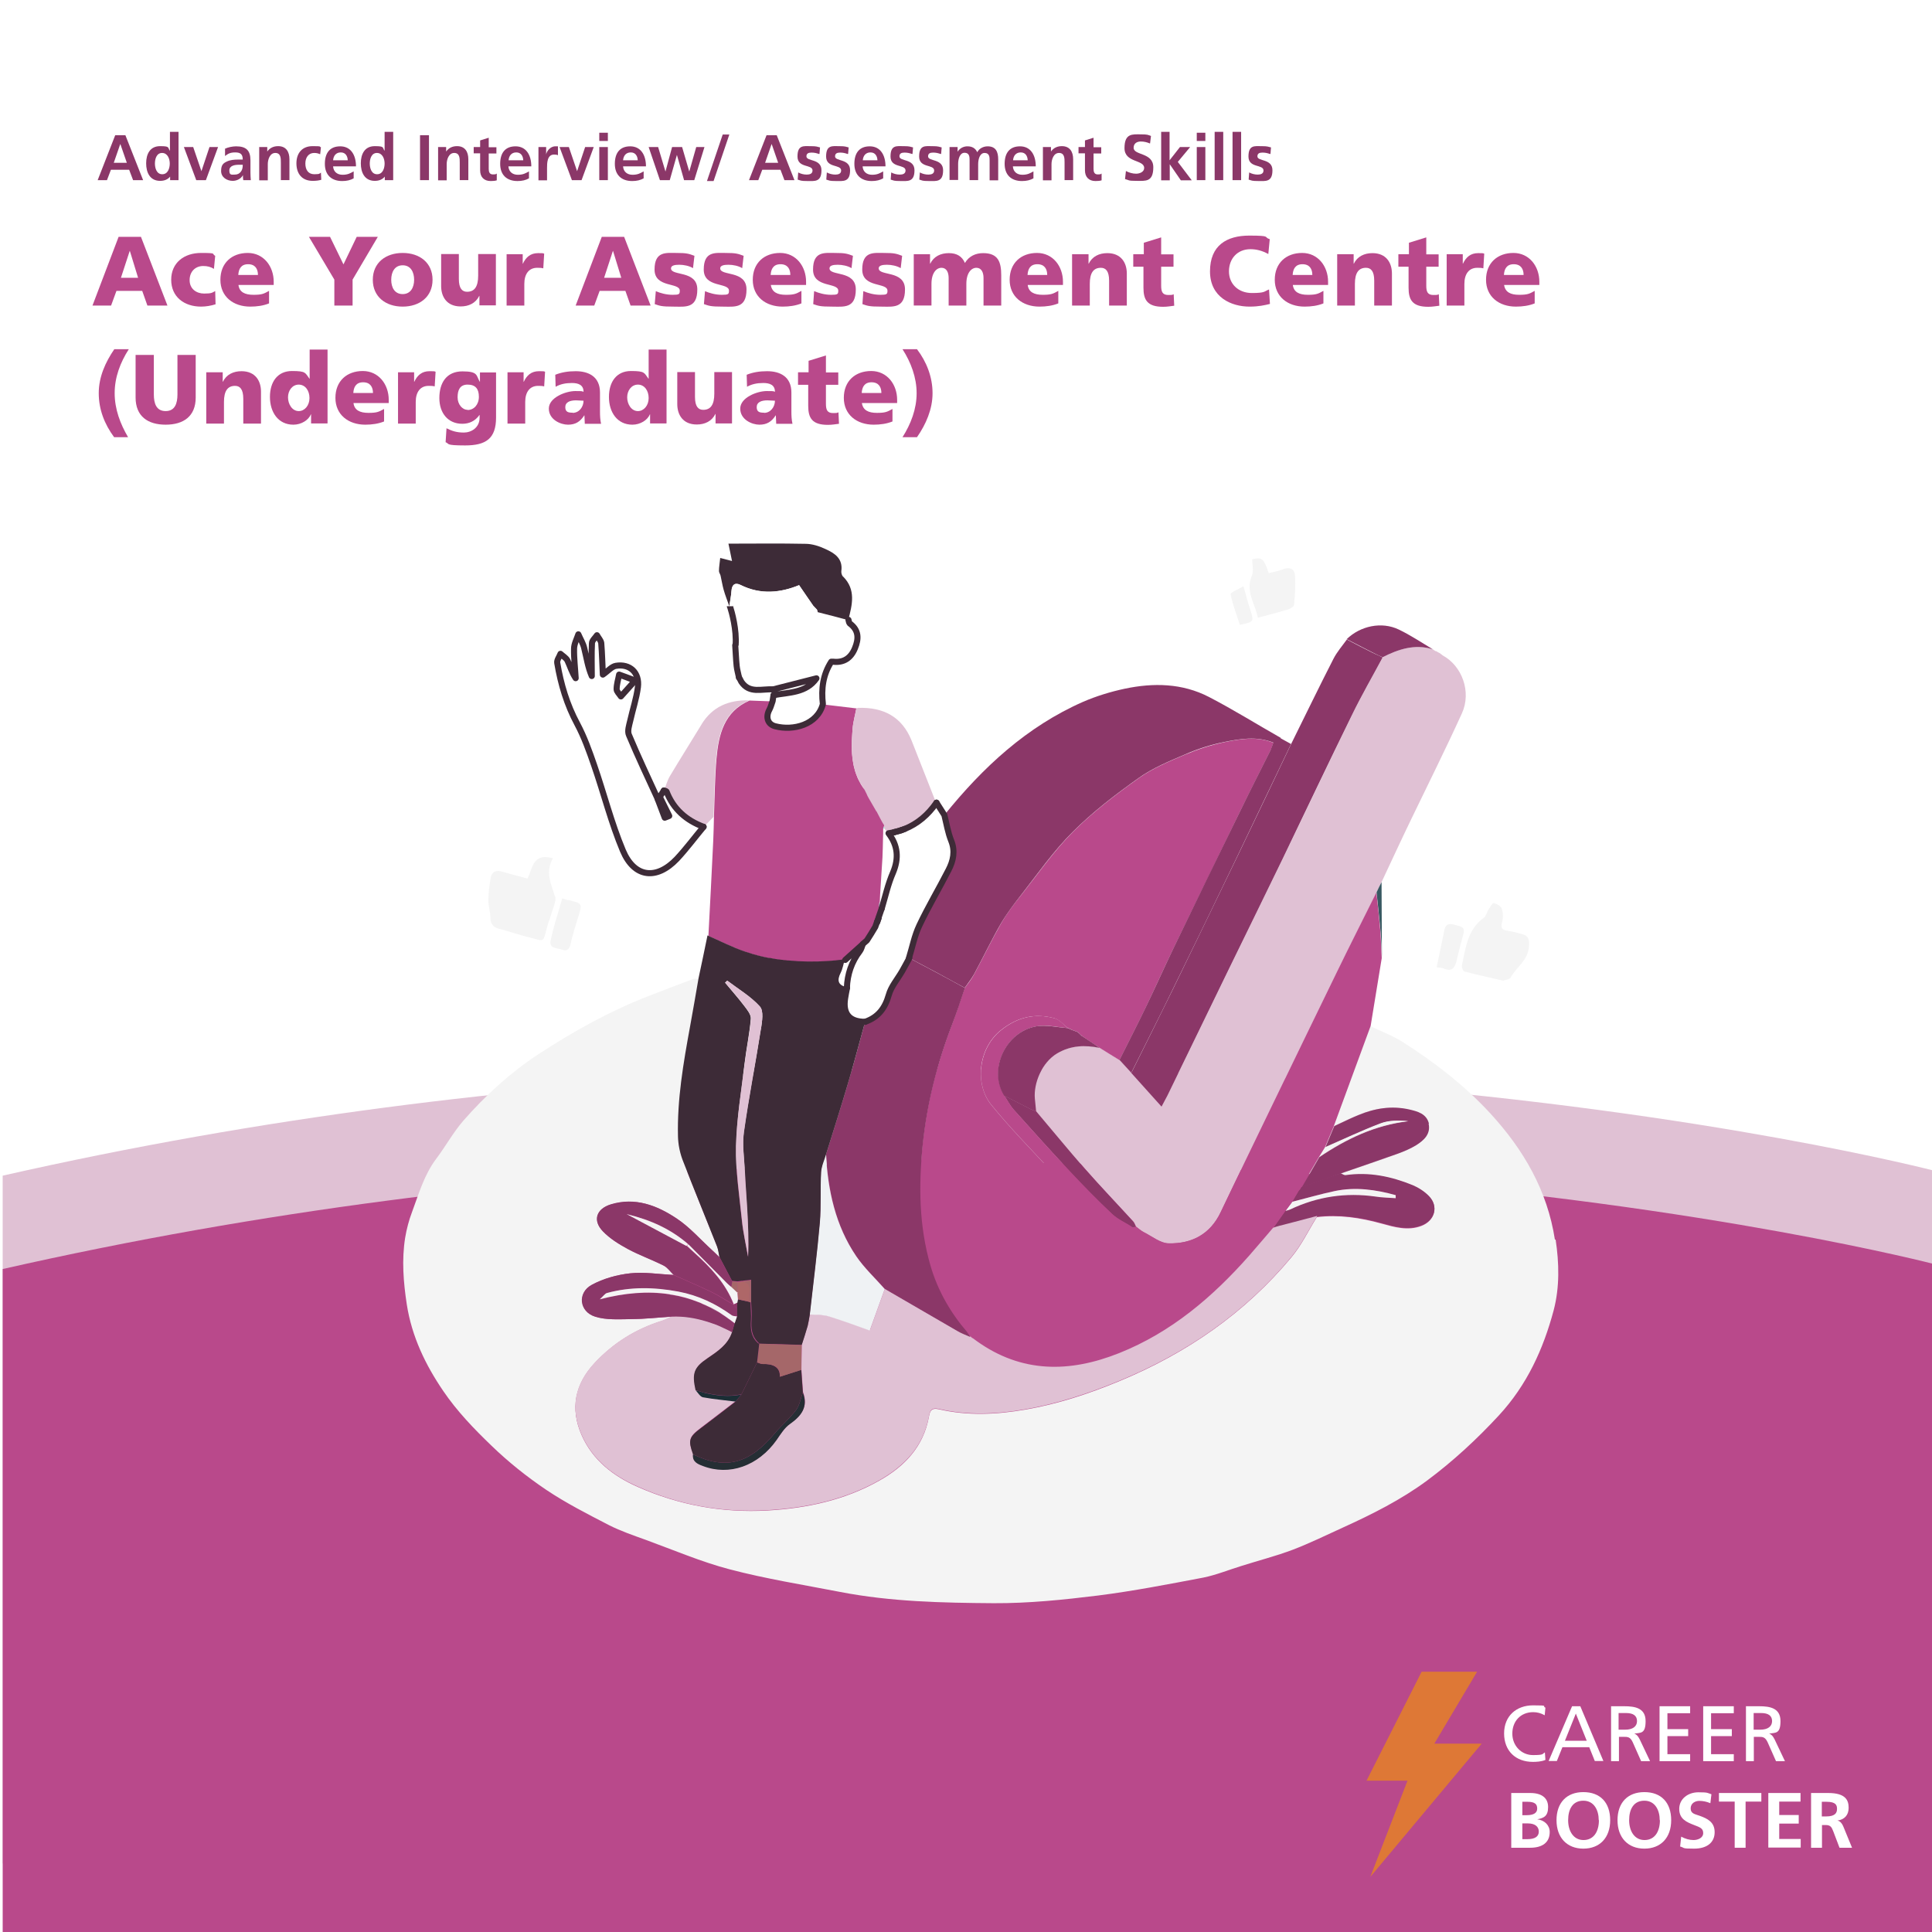 <?xml version="1.0" encoding="UTF-8"?>
<svg id="Layer_1" xmlns="http://www.w3.org/2000/svg" version="1.1" viewBox="0 0 1080 1080">
  <defs>
    <style>
      .st0 {
        fill: #2c444e;
      }

      .st1 {
        fill: #a56769;
      }

      .st2 {
        fill: #a3f1e3;
      }

      .st3 {
        fill: #252e34;
      }

      .st4 {
        fill: #385a64;
      }

      .st5 {
        fill: #fff;
      }

      .st6 {
        fill: #eff2f4;
      }

      .st7 {
        fill: #b9498b;
      }

      .st8 {
        fill: #0ebda2;
      }

      .st9 {
        fill: #3d2b37;
      }

      .st10 {
        stroke-miterlimit: 10;
      }

      .st10, .st11 {
        fill: none;
        stroke: #3d2b37;
        stroke-width: 3.4px;
      }

      .st12 {
        isolation: isolate;
      }

      .st13 {
        fill: #02a28b;
      }

      .st14 {
        fill: #274750;
      }

      .st11 {
        stroke-linecap: round;
        stroke-linejoin: round;
      }

      .st15 {
        fill: #1b2e35;
      }

      .st16 {
        fill: #e0c1d4;
      }

      .st17 {
        fill: #ae6768;
      }

      .st18 {
        fill: #914b4e;
      }

      .st19 {
        fill: #f4f4f4;
      }

      .st20 {
        fill: #8b3768;
      }

      .st21 {
        fill: #385962;
      }

      .st22 {
        fill: #03bca1;
      }

      .st23 {
        fill: #de7836;
      }
    </style>
  </defs>
  <g id="Baclground">
    <g id="_1080x1350_BG">
      <rect class="st5" x="-2.5" y="-12.5" width="1088" height="1106.5" />
      <path class="st16" d="M1081.5,654.5s-496.5-129.6-1080,2.7v384.5h1080v-387.2h0Z" />
      <path class="st7" d="M1081.5,706.7s-496.5-129.6-1080,2.7v384.5h1080v-387.2h0Z" />
    </g>
  </g>
  <g id="_1080x1080">
    <g id="Ace_Your_Assessment_Centre_UG">
      <g>
        <path class="st20" d="M64.4,75.6h5.7l9.9,25.1h-5.6l-2.2-5.8h-10.2l-2.2,5.8h-5.2l9.8-25.1ZM67.2,80.6h0l-3.6,10.4h7.3l-3.6-10.4Z" />
        <path class="st20" d="M95.2,98.6h0c-1.4,1.8-3.4,2.5-5.7,2.5-5.7,0-7.8-4.7-7.8-9.8s2.1-9.6,7.8-9.6,4.1.8,5.5,2.6h0v-10.6h4.8v27h-4.7v-2.1h0ZM90.7,97.4c3.2,0,4.2-3.4,4.2-6s-1.2-5.9-4.3-5.9-4,3.4-4,5.9.9,6,4.1,6Z" />
        <path class="st20" d="M102.8,82.2h5.2l4.6,13.5h0l4.5-13.5h4.8l-6.8,18.5h-5.4l-6.9-18.5h0Z" />
        <path class="st20" d="M125.6,83.2c1.9-.9,4.4-1.4,6.4-1.4,5.6,0,8,2.3,8,7.8v2.4c0,1.9,0,3.3,0,4.6,0,1.4.1,2.7.2,4.1h-4.2c-.2-1-.2-2.2-.2-2.8h0c-1.1,2.1-3.5,3.2-5.7,3.2-3.3,0-6.5-2-6.5-5.5s1.3-4.4,3.2-5.3c1.8-.9,4.2-1.1,6.2-1.1h2.7c0-3-1.3-4-4.2-4s-4.1.8-5.7,2v-4.1c-.1,0-.1,0-.1,0ZM131.3,97.6c1.5,0,2.6-.6,3.4-1.7.8-1,1-2.4,1-3.8h-2.1c-2.2,0-5.4.4-5.4,3.2s1.3,2.3,3.1,2.3h0Z" />
        <path class="st20" d="M144.8,82.2h4.6v2.5h0c1.5-2.1,3.6-3,6.1-3,4.4,0,6.3,3.1,6.3,7.3v11.7h-4.8v-9.9c0-2.3,0-5.3-3.1-5.3s-4.2,3.8-4.2,6.2v9.1h-4.8v-18.5h0Z" />
        <path class="st20" d="M178.9,86.2c-.9-.4-1.8-.7-3.3-.7-3,0-4.9,2.4-4.9,5.9s1.6,6,5,6,2.9-.5,3.7-.9l.2,4c-1.4.4-2.8.6-4.8.6-6.1,0-9.1-4.1-9.1-9.8s3.2-9.6,9-9.6,3.3.2,4.7.6l-.4,3.8h0Z" />
        <path class="st20" d="M197.7,99.7c-1.8,1-3.8,1.5-6.4,1.5-6.1,0-9.7-3.5-9.7-9.6s2.8-9.8,8.6-9.8,8.8,4.7,8.8,11.2h-12.8c.2,3,2.3,4.7,5.3,4.7s4.4-.9,6.2-1.9v3.9h0ZM194.4,89.6c-.1-2.3-1.2-4.4-3.9-4.4s-4.1,1.9-4.3,4.4h8.2Z" />
        <path class="st20" d="M215.2,98.6h0c-1.4,1.8-3.4,2.5-5.7,2.5-5.7,0-7.8-4.7-7.8-9.8s2.1-9.6,7.8-9.6,4.1.8,5.5,2.6h0v-10.6h4.8v27h-4.7v-2.1h0ZM210.8,97.4c3.2,0,4.2-3.4,4.2-6s-1.2-5.9-4.3-5.9-4,3.4-4,5.9.9,6,4.1,6h0Z" />
        <path class="st20" d="M234.8,75.6h5v25.1h-5v-25.1Z" />
        <path class="st20" d="M244.8,82.2h4.6v2.5h0c1.5-2.1,3.6-3,6.1-3,4.4,0,6.3,3.1,6.3,7.3v11.7h-4.8v-9.9c0-2.3,0-5.3-3.1-5.3s-4.2,3.8-4.2,6.2v9.1h-4.8v-18.5h0Z" />
        <path class="st20" d="M268.4,85.7h-3.6v-3.5h3.6v-3.7l4.8-1.5v5.3h4.3v3.5h-4.3v8.6c0,1.6.4,3.1,2.3,3.1s1.7-.2,2.2-.5v3.8c-.9.3-2,.4-3.4.4-3.8,0-5.9-2.3-5.9-6v-9.4h0Z" />
        <path class="st20" d="M295.7,99.7c-1.8,1-3.8,1.5-6.4,1.5-6.1,0-9.7-3.5-9.7-9.6s2.8-9.8,8.6-9.8,8.8,4.7,8.8,11.2h-12.8c.2,3,2.3,4.7,5.3,4.7s4.4-.9,6.2-1.9v3.9h0ZM292.5,89.6c-.1-2.3-1.2-4.4-3.9-4.4s-4.1,1.9-4.3,4.4h8.2Z" />
        <path class="st20" d="M301,82.2h4.3v4.2h0c.2-1.7,2.2-4.6,5.1-4.6s1,0,1.5.1v4.9c-.4-.3-1.3-.4-2.2-.4-3.9,0-3.9,4.9-3.9,7.6v6.8h-4.8v-18.5h0Z" />
        <path class="st20" d="M312.8,82.2h5.2l4.6,13.5h0l4.5-13.5h4.8l-6.8,18.5h-5.4l-6.9-18.5h0Z" />
        <path class="st20" d="M335,74.2h4.8v4.6h-4.8v-4.6ZM335,82.2h4.8v18.5h-4.8v-18.5Z" />
        <path class="st20" d="M359.8,99.7c-1.8,1-3.8,1.5-6.4,1.5-6.1,0-9.7-3.5-9.7-9.6s2.8-9.8,8.6-9.8,8.8,4.7,8.8,11.2h-12.8c.2,3,2.3,4.7,5.3,4.7s4.4-.9,6.2-1.9v3.9h0ZM356.5,89.6c-.1-2.3-1.2-4.4-3.9-4.4s-4.1,1.9-4.3,4.4h8.2Z" />
        <path class="st20" d="M362.8,82.2h5.1l4.1,13.7h0l3.7-13.7h5.6l4,13.7h0l3.9-13.7h4.6l-5.7,18.5h-5.7l-4-14.1h0l-4,14.1h-5.5l-6.3-18.5h0Z" />
        <path class="st20" d="M404,75.2h3.7l-8.8,26h-3.7l8.8-26Z" />
        <path class="st20" d="M428.5,75.6h5.7l9.9,25.1h-5.6l-2.2-5.8h-10.2l-2.2,5.8h-5.2l9.8-25.1ZM431.3,80.6h0l-3.6,10.4h7.3l-3.6-10.4Z" />
        <path class="st20" d="M457.9,86.1c-1.5-.5-2.6-.8-4.3-.8s-2.8.5-2.8,2.1c0,3,8.4,1.1,8.4,7.8s-3.9,6-7.8,6-3.7-.3-5.5-.8l.3-4c1.5.8,3.1,1.2,4.8,1.2s3.2-.5,3.2-2.3c0-3.6-8.4-1.2-8.4-7.8s3.5-5.8,7.3-5.8,3.7.4,5.3.7l-.3,3.6Z" />
        <path class="st20" d="M473.9,86.1c-1.5-.5-2.6-.8-4.3-.8s-2.8.5-2.8,2.1c0,3,8.4,1.1,8.4,7.8s-3.9,6-7.8,6-3.7-.3-5.5-.8l.3-4c1.5.8,3.1,1.2,4.8,1.2s3.2-.5,3.2-2.3c0-3.6-8.4-1.2-8.4-7.8s3.5-5.8,7.3-5.8,3.7.4,5.3.7l-.3,3.6Z" />
        <path class="st20" d="M493.7,99.7c-1.8,1-3.8,1.5-6.4,1.5-6.1,0-9.7-3.5-9.7-9.6s2.8-9.8,8.6-9.8,8.8,4.7,8.8,11.2h-12.8c.2,3,2.3,4.7,5.3,4.7s4.4-.9,6.2-1.9v3.9h0ZM490.5,89.6c-.1-2.3-1.2-4.4-3.9-4.4s-4.1,1.9-4.3,4.4h8.2Z" />
        <path class="st20" d="M509.9,86.1c-1.5-.5-2.6-.8-4.3-.8s-2.8.5-2.8,2.1c0,3,8.4,1.1,8.4,7.8s-3.9,6-7.8,6-3.7-.3-5.5-.8l.3-4c1.5.8,3.1,1.2,4.8,1.2s3.2-.5,3.2-2.3c0-3.6-8.4-1.2-8.4-7.8s3.5-5.8,7.3-5.8,3.7.4,5.3.7l-.3,3.6Z" />
        <path class="st20" d="M525.9,86.1c-1.5-.5-2.6-.8-4.3-.8s-2.8.5-2.8,2.1c0,3,8.4,1.1,8.4,7.8s-3.8,6-7.8,6-3.7-.3-5.5-.8l.3-4c1.5.8,3.1,1.2,4.8,1.2s3.2-.5,3.2-2.3c0-3.6-8.4-1.2-8.4-7.8s3.5-5.8,7.3-5.8,3.7.4,5.3.7l-.3,3.6Z" />
        <path class="st20" d="M530.8,82.2h4.5v2.6h0c1.5-2.3,3.7-3,5.5-3,2.6,0,4.4,1,5.5,3.3,1.1-2.2,3.5-3.3,5.8-3.3,4.6,0,5.9,3.1,5.9,7.3v11.7h-4.8v-11.1c0-1.7,0-4.2-2.8-4.2s-3.6,3.8-3.6,6.2v9h-4.8v-11.1c0-1.7,0-4.2-2.8-4.2s-3.6,3.8-3.6,6.2v9h-4.8v-18.5h0Z" />
        <path class="st20" d="M577.7,99.7c-1.8,1-3.8,1.5-6.4,1.5-6.1,0-9.7-3.5-9.7-9.6s2.8-9.8,8.6-9.8,8.8,4.7,8.8,11.2h-12.8c.2,3,2.3,4.7,5.3,4.7s4.4-.9,6.2-1.9v3.9h0ZM574.5,89.6c-.1-2.3-1.2-4.4-3.9-4.4s-4.1,1.9-4.3,4.4h8.2Z" />
        <path class="st20" d="M582.9,82.2h4.6v2.5h0c1.5-2.1,3.6-3,6.1-3,4.4,0,6.3,3.1,6.3,7.3v11.7h-4.8v-9.9c0-2.3,0-5.3-3.1-5.3s-4.2,3.8-4.2,6.2v9.1h-4.8v-18.5h0Z" />
        <path class="st20" d="M606.5,85.7h-3.6v-3.5h3.6v-3.7l4.8-1.5v5.3h4.3v3.5h-4.3v8.6c0,1.6.4,3.1,2.3,3.1s1.7-.2,2.2-.5v3.8c-.9.3-2,.4-3.4.4-3.8,0-5.9-2.3-5.9-6v-9.4h0Z" />
        <path class="st20" d="M642.8,80.2c-1.6-.7-3.3-1.1-5.1-1.1s-4,.8-4,3.5c0,4.4,11,2.5,11,10.9s-4.4,7.6-9.4,7.6-4-.4-6.4-1l.5-4.5c1.7.9,3.7,1.5,5.7,1.5s4.5-1,4.5-3.2c0-4.8-11-2.8-11-11.1s4.4-7.7,8.8-7.7,4.2.3,6,.9l-.5,4.1h0Z" />
        <path class="st20" d="M649,73.7h4.8v15.9h0l5.8-7.4h5.7l-6.9,8.3,7.8,10.3h-6.1l-6.2-9h0v9h-4.8v-27h0Z" />
        <path class="st20" d="M669,74.2h4.8v4.6h-4.8v-4.6ZM669,82.2h4.8v18.5h-4.8v-18.5Z" />
        <path class="st20" d="M679,73.7h4.8v27h-4.8v-27Z" />
        <path class="st20" d="M689,73.7h4.8v27h-4.8v-27Z" />
        <path class="st20" d="M710,86.1c-1.5-.5-2.6-.8-4.3-.8s-2.8.5-2.8,2.1c0,3,8.4,1.1,8.4,7.8s-3.9,6-7.8,6-3.7-.3-5.5-.8l.3-4c1.5.8,3.1,1.2,4.8,1.2s3.2-.5,3.2-2.3c0-3.6-8.4-1.2-8.4-7.8s3.5-5.8,7.3-5.8,3.7.4,5.3.7l-.3,3.6h0Z" />
      </g>
      <g>
        <path class="st7" d="M66.3,132.4h12.5l14.8,38.4h-11.2l-2.9-8.2h-14.4l-3,8.2h-10.4l14.6-38.4ZM72.6,140.3h-.1l-4.9,15h9.6l-4.6-15h0Z" />
        <path class="st7" d="M119.6,150.3c-1.8-1.1-3.6-1.6-6-1.6-4.3,0-7.6,3-7.6,7.9s3.8,7.5,8.1,7.5,4.5-.5,6.2-1.4l.2,7.4c-2.5.8-5.4,1.3-8.1,1.3-9.5,0-16.7-5.5-16.7-15s7.2-15,16.7-15,5.6.5,7.9,1.6c0,0-.7,7.3-.7,7.3Z" />
        <path class="st7" d="M133.3,159.3c.5,4,3.6,5.5,8.4,5.5s5.8-.6,8.7-2.2v7c-3.2,1.3-6.8,1.8-10.5,1.8-9.5,0-16.7-5.6-16.7-15s6.4-15,15.3-15,14.5,7.5,14.5,16.1v1.8h-19.8ZM144.2,153.7c0-3.3-1.5-6-5.5-6s-5.3,2.7-5.5,6h11Z" />
        <path class="st7" d="M186.9,156.3l-14.2-23.9h11.8l7.5,15.4,7.4-15.4h11.8l-14.1,23.9v14.5h-10.2v-14.5h0Z" />
        <path class="st7" d="M208.4,156.4c0-9.5,7.2-15,16.7-15s16.7,5.5,16.7,15-7.2,15-16.7,15-16.7-5.5-16.7-15ZM231.5,156.4c0-4.3-1.9-8.1-6.4-8.1s-6.4,3.8-6.4,8.1,1.9,8,6.4,8,6.4-3.8,6.4-8Z" />
        <path class="st7" d="M277,170.7h-9v-5.3h-.1c-2,4.1-5.9,5.9-10.4,5.9-7.8,0-10.9-5.5-10.9-11.4v-17.9h9.9v13.9c0,5.4,1.9,7.2,4.6,7.2,4.1,0,6.2-2.8,6.2-9v-12.1h9.9v28.7h0Z" />
        <path class="st7" d="M303.7,150c-1.1-.3-2.2-.3-3.4-.3-4.6,0-7.2,3.4-7.2,9v12.1h-9.9v-28.7h9v5.3h.1c1.7-3.6,4.2-5.9,8.5-5.9s2.4.2,3.4.3l-.5,8.2h0Z" />
        <path class="st7" d="M336.4,132.4h12.5l14.8,38.4h-11.2l-2.9-8.2h-14.4l-3,8.2h-10.4l14.6-38.4ZM342.7,140.3h-.1l-4.9,15h9.6l-4.6-15h0Z" />
        <path class="st7" d="M366.7,162.8c2.3,1,5.7,2,9.3,2s4-.3,4-2.3c0-4.8-14.1-1.4-14.1-11.8s6.5-9.3,12.2-9.3,6.9.4,10.1,1.6l-.8,6.9c-2.1-1.3-5.2-1.9-7.7-1.9s-4.6.4-4.6,2c0,4.5,14.7.9,14.7,11.8s-6.9,9.6-13.4,9.6-7.5-.4-10.4-1.4l.6-7.2h0Z" />
        <path class="st7" d="M394.2,162.8c2.3,1,5.7,2,9.3,2s4-.3,4-2.3c0-4.8-14.1-1.4-14.1-11.8s6.5-9.3,12.2-9.3,6.9.4,10.1,1.6l-.8,6.9c-2.1-1.3-5.2-1.9-7.7-1.9s-4.6.4-4.6,2c0,4.5,14.7.9,14.7,11.8s-6.9,9.6-13.4,9.6-7.5-.4-10.4-1.4l.6-7.2h0Z" />
        <path class="st7" d="M430.9,159.3c.6,4,3.6,5.5,8.4,5.5s5.8-.6,8.7-2.2v7c-3.2,1.3-6.8,1.8-10.5,1.8-9.5,0-16.7-5.6-16.7-15s6.4-15,15.3-15,14.5,7.5,14.5,16.1v1.8h-19.8ZM441.8,153.7c0-3.3-1.5-6-5.5-6s-5.3,2.7-5.5,6h11Z" />
        <path class="st7" d="M455.3,162.8c2.3,1,5.7,2,9.3,2s4-.3,4-2.3c0-4.8-14.1-1.4-14.1-11.8s6.5-9.3,12.2-9.3,6.9.4,10.1,1.6l-.8,6.9c-2.1-1.3-5.2-1.9-7.7-1.9s-4.6.4-4.6,2c0,4.5,14.7.9,14.7,11.8s-6.9,9.6-13.4,9.6-7.5-.4-10.4-1.4l.5-7.2h0Z" />
        <path class="st7" d="M482.8,162.8c2.3,1,5.7,2,9.3,2s4-.3,4-2.3c0-4.8-14.1-1.4-14.1-11.8s6.5-9.3,12.2-9.3,6.9.4,10.1,1.6l-.8,6.9c-2.1-1.3-5.2-1.9-7.7-1.9s-4.6.4-4.6,2c0,4.5,14.7.9,14.7,11.8s-6.9,9.6-13.4,9.6-7.5-.4-10.4-1.4l.5-7.2h0Z" />
        <path class="st7" d="M510.9,142.1h9v5.3h.1c2-4.1,5.9-5.9,10.4-5.9s7.4,1.8,9,5.5c2.3-3.9,6.1-5.5,10.2-5.5,8.2,0,10.1,4.7,10.1,12.4v16.9h-9.9v-15.4c0-3.2-1.2-5.7-4-5.7s-5.6,2.8-5.6,9v12.1h-9.9v-15.4c0-3.2-1.2-5.7-4-5.7s-5.6,2.8-5.6,9v12.1h-9.9v-28.7h0Z" />
        <path class="st7" d="M574.5,159.3c.5,4,3.6,5.5,8.4,5.5s5.8-.6,8.7-2.2v7c-3.2,1.3-6.8,1.8-10.5,1.8-9.5,0-16.7-5.6-16.7-15s6.4-15,15.3-15,14.5,7.5,14.5,16.1v1.8h-19.8ZM585.4,153.7c0-3.3-1.5-6-5.5-6s-5.3,2.7-5.5,6h11Z" />
        <path class="st7" d="M599.5,142.1h9v5.3h.1c2-4.1,5.9-5.9,10.4-5.9,7.8,0,10.9,5.5,10.9,11.4v17.9h-9.9v-13.9c0-5.4-1.9-7.2-4.6-7.2-4.1,0-6.2,2.8-6.2,9v12.1h-9.9v-28.7h0Z" />
        <path class="st7" d="M633.6,142.1h5.8v-6.4l9.7-3v9.5h6.9v6.9h-6.9v10.6c0,3.5.8,5.2,4,5.2s2-.2,3-.4l.3,6.4c-1.9.2-3.7.6-6.2.6-8.9,0-11-3.9-11-10.7v-11.7h-5.7v-6.9h0Z" />
        <path class="st7" d="M709.9,169.9c-2.9.7-6.2,1.5-11.4,1.5-10.2,0-22.1-5.2-22.1-19.7s9.3-20,22-20,7.7.9,11.4,2l-.8,8.3c-3.3-1.8-6.5-2.7-10-2.7-7.3,0-12,5.3-12,12.4s5.3,12.1,12.8,12.1,6.8-.9,9.6-2l.5,8h0Z" />
        <path class="st7" d="M722.7,159.3c.5,4,3.6,5.5,8.4,5.5s5.8-.6,8.7-2.2v7c-3.2,1.3-6.8,1.8-10.5,1.8-9.5,0-16.7-5.6-16.7-15s6.4-15,15.3-15,14.5,7.5,14.5,16.1v1.8h-19.8ZM733.6,153.7c0-3.3-1.5-6-5.5-6s-5.3,2.7-5.5,6h11Z" />
        <path class="st7" d="M747.7,142.1h9v5.3h.1c2-4.1,5.9-5.9,10.4-5.9,7.8,0,10.9,5.5,10.9,11.4v17.9h-9.9v-13.9c0-5.4-1.9-7.2-4.6-7.2-4.1,0-6.2,2.8-6.2,9v12.1h-9.9v-28.7h0Z" />
        <path class="st7" d="M781.8,142.1h5.8v-6.4l9.7-3v9.5h6.9v6.9h-6.9v10.6c0,3.5.8,5.2,4,5.2s2-.2,3-.4l.3,6.4c-1.9.2-3.7.6-6.2.6-8.9,0-11-3.9-11-10.7v-11.7h-5.7v-6.9h0Z" />
        <path class="st7" d="M829.2,150c-1.1-.3-2.2-.3-3.4-.3-4.6,0-7.2,3.4-7.2,9v12.1h-9.9v-28.7h9v5.3h.1c1.7-3.6,4.2-5.9,8.5-5.9s2.4.2,3.4.3l-.5,8.2h0Z" />
        <path class="st7" d="M840.8,159.3c.6,4,3.6,5.5,8.4,5.5s5.8-.6,8.7-2.2v7c-3.2,1.3-6.8,1.8-10.5,1.8-9.5,0-16.7-5.6-16.7-15s6.4-15,15.3-15,14.5,7.5,14.5,16.1v1.8h-19.8ZM851.7,153.7c0-3.3-1.5-6-5.5-6s-5.3,2.7-5.5,6h11Z" />
        <path class="st7" d="M72,195.2c-4.8,7.5-7.9,15.7-7.9,24.6s3.1,17.1,7.5,24.6h-7.8c-5.4-7.3-8.6-15.5-8.6-24.6s3.7-17.3,8.7-24.6h8.1Z" />
        <path class="st7" d="M109.4,222.2c0,10.5-6.8,15.2-16.8,15.2s-16.8-4.7-16.8-15.2v-23.8h10.2v22.1c0,5.1,1.4,9.3,6.6,9.3s6.6-4.3,6.6-9.3v-22.1h10.2v23.8h0Z" />
        <path class="st7" d="M115.5,208.1h9v5.3h.1c2-4.1,5.9-5.9,10.4-5.9,7.8,0,10.9,5.5,10.9,11.4v17.9h-9.9v-13.9c0-5.4-1.9-7.2-4.6-7.2-4.1,0-6.2,2.8-6.2,9v12.1h-9.9v-28.7h0Z" />
        <path class="st7" d="M183,236.7h-9.1v-5.1h-.1c-1.3,3.2-5.3,5.8-9.8,5.8-8.5,0-13.1-7-13.1-15.5s4.3-14.5,12.3-14.5,7.3,1,9.8,4.3h.1v-16.3h10v41.2h0ZM167,229.8c3.3,0,6-3.1,6-7.3s-2.4-7.5-6-7.5-6,3.3-6,7.1,2.3,7.7,6,7.7Z" />
        <path class="st7" d="M197.6,225.3c.5,4,3.6,5.5,8.4,5.5s5.8-.6,8.7-2.2v7c-3.2,1.3-6.8,1.8-10.5,1.8-9.5,0-16.7-5.6-16.7-15s6.4-15,15.3-15,14.5,7.5,14.5,16.1v1.8h-19.8ZM208.5,219.7c0-3.3-1.5-6-5.5-6s-5.3,2.7-5.5,6h11Z" />
        <path class="st7" d="M243,216c-1.1-.3-2.2-.3-3.4-.3-4.6,0-7.2,3.4-7.2,9v12.1h-9.9v-28.7h9v5.3h.1c1.7-3.6,4.2-5.9,8.5-5.9s2.4.2,3.4.3l-.5,8.2h0Z" />
        <path class="st7" d="M277.3,233.4c0,11.8-5.7,15.6-17.3,15.6s-8.6-1-10.9-1.8l.5-7.8c3,1.5,5.6,2.4,9.7,2.4s8.8-2.7,8.8-8.3v-1.5h-.1c-2.4,3.4-5.7,4.9-9.6,4.9-7.9,0-12.8-5.9-12.8-14.4s4-14.9,12.9-14.9,7.6,2.3,9.7,5.8h.1v-5.2h9v25.3h0ZM261.4,229.2c3.5,0,6.3-3,6.3-7.4s-1.9-6.8-6.3-6.8-5.6,3.2-5.6,7.1,2.6,7,5.6,7h0Z" />
        <path class="st7" d="M304.2,216c-1.1-.3-2.2-.3-3.4-.3-4.6,0-7.2,3.4-7.2,9v12.1h-9.9v-28.7h9v5.3h.1c1.7-3.6,4.2-5.9,8.5-5.9s2.4.2,3.4.3l-.5,8.2h0Z" />
        <path class="st7" d="M326.9,236.7c0-1.5-.2-3-.2-4.5h-.1c-2.3,3.6-5,5.2-9.1,5.2s-10.7-2.8-10.7-9,9.5-9.8,14.8-9.8,3.4.2,4.6.4c0-3.9-3-4.9-6.5-4.9s-6.4.6-9.1,2.1l-.2-6.7c3.5-1.4,7.2-2,11.4-2,7.3,0,13.6,3.1,13.6,11.9v10.7c0,2.3.1,4.5.6,6.8h-9.1ZM320.1,230.8c3.7,0,6.1-3.4,6.1-6.8-1.3,0-2.7-.2-4.2-.2-3.4,0-6,1-6,3.8s1.8,3.1,4.1,3.1h0Z" />
        <path class="st7" d="M372.5,236.7h-9.1v-5.1h-.1c-1.3,3.2-5.3,5.8-9.8,5.8-8.5,0-13.1-7-13.1-15.5s4.3-14.5,12.3-14.5,7.3,1,9.8,4.3h.1v-16.3h10v41.2ZM356.6,229.8c3.3,0,6-3.1,6-7.3s-2.4-7.5-6-7.5-6,3.3-6,7.1,2.3,7.7,6,7.7Z" />
        <path class="st7" d="M409,236.7h-9v-5.3h-.1c-2,4.1-5.9,5.9-10.4,5.9-7.8,0-10.9-5.5-10.9-11.4v-17.9h9.9v13.9c0,5.4,1.9,7.2,4.6,7.2,4.1,0,6.2-2.8,6.2-9v-12.1h9.9v28.7h0Z" />
        <path class="st7" d="M433.9,236.7c0-1.5-.2-3-.2-4.5h-.1c-2.3,3.6-5,5.2-9.1,5.2s-10.7-2.8-10.7-9,9.5-9.8,14.8-9.8,3.4.2,4.6.4c0-3.9-3-4.9-6.5-4.9s-6.4.6-9.1,2.1l-.2-6.7c3.5-1.4,7.2-2,11.4-2,7.3,0,13.6,3.1,13.6,11.9v10.7c0,2.3.1,4.5.6,6.8h-9.1ZM427.1,230.8c3.7,0,6.1-3.4,6.1-6.8-1.3,0-2.7-.2-4.2-.2-3.4,0-6,1-6,3.8s1.8,3.1,4.1,3.1h0Z" />
        <path class="st7" d="M446.2,208.1h5.8v-6.4l9.7-3v9.5h6.9v6.9h-6.9v10.6c0,3.5.8,5.2,4,5.2s2-.2,3-.4l.3,6.4c-1.9.2-3.7.6-6.2.6-8.9,0-11-3.9-11-10.7v-11.7h-5.7v-6.9h0Z" />
        <path class="st7" d="M481.8,225.3c.6,4,3.6,5.5,8.4,5.5s5.8-.6,8.7-2.2v7c-3.2,1.3-6.8,1.8-10.5,1.8-9.5,0-16.7-5.6-16.7-15s6.4-15,15.3-15,14.5,7.5,14.5,16.1v1.8h-19.8ZM492.7,219.7c0-3.3-1.5-6-5.5-6s-5.3,2.7-5.5,6h11Z" />
        <path class="st7" d="M504.5,244.4c4.7-7.4,7.9-15.8,7.9-24.6s-3.2-17.3-7.9-24.6h8.1c5.4,7.1,8.7,15.6,8.7,24.6s-3.7,17.4-8.7,24.6h-8.1Z" />
      </g>
      <g>
        <g>
          <path class="st19" d="M869.6,692.9c2,13.2,2.3,26.7-1.1,39.6-5.8,21.7-14.9,41.7-30.6,58.7-12.4,13.4-25.6,25.6-40.1,36.4-14.6,10.8-30.8,18.9-47.3,26.4-9.2,4.2-18.4,8.7-27.8,12.3-9.3,3.5-19,6-28.5,9-7.2,2.2-14.2,5.1-21.6,6.6-19.5,3.7-39,7.5-58.7,10-19.4,2.4-38.9,4.4-58.4,4.3-28.7-.2-57.6-.8-85.9-6.3-20.6-4-41.4-7.3-61.6-12.6-16-4.2-31.4-10.8-47-16.5-6.9-2.5-14-4.9-20.5-8.2-12-6.2-24-12.3-35.2-19.8-10.8-7.3-21.1-15.5-30.5-24.6-9.8-9.4-19.4-19.4-27-30.6-9.9-14.5-17.6-30.4-20.4-48.4-1.9-12.5-2.9-24.9-.9-37.4.8-4.8,2.1-9.7,3.8-14.2,3.8-10.2,6.8-20.9,13.6-29.9,5.2-6.9,9.4-14.6,15-21.1,12.4-14.2,26.5-27.1,42.1-37.3,19.3-12.6,39.6-24,61.3-32.4,8.3-3.2,16.7-6.5,25.1-9.6,1-.4,2.2,0,3.3-.1-1.6,9.1-3.1,18.2-4.8,27.3-3.7,20.3-7.2,40.5-6.7,61.2.1,4.3,1,8.9,2.5,12.9,6.2,16.3,12.9,32.3,19.3,48.5.7,1.8.9,3.9,1.3,5.8-1.4-1.4-2.8-2.8-4.3-4.1-6.5-6-12.5-12.8-19.7-17.6-10.9-7.3-23-12-36.7-7.9-8.2,2.5-10.4,9-4.5,15.1,3.9,4,8.9,7.1,13.8,9.8,6.5,3.5,13.5,6,20.1,9.3,2.2,1.1,3.8,3.5,5.6,5.2-8.1-.4-16.3-1.7-24.2-.9-7.3.8-15,2.9-21.4,6.4-8.2,4.4-7.1,15,1.8,17.8,6.3,2,13.4,1.5,20.1,1.4,7.6,0,15.1-.9,22.7-1.4-1.8.8-3.6,1.8-5.5,2.4-14.6,4.5-27.1,12.3-37.6,23.5-11.1,11.9-13.9,25.4-7.4,40.3,6.2,14.1,17.8,23,31.4,29,23.1,10.2,47.2,14.6,72.6,13.2,22.1-1.3,43.1-5.8,62.4-16.7,14.1-7.9,24.8-19,27.8-35.9.5-2.8,1.3-5,5.5-4,16,3.7,32.2,3,48.3.2,18.1-3.1,35.4-8.8,52.3-15.8,37.8-15.6,70.5-38.1,96.6-69.5,5.6-6.7,9.4-14.8,14.1-22.3,12.3-1.5,24.3.3,36.2,3.6,7.3,2,14.7,4.2,22.3,1.3,7.5-2.9,9.7-10.8,4.2-16.4-2.5-2.6-5.8-4.7-9.1-6.1-12-4.9-24.4-7.5-37.5-5.6-.9.1-1.8-.7-2.8-1.1,10.5-3.6,21-7.1,31.4-10.9,3.6-1.3,7.3-2.8,10.5-4.8,4.3-2.7,8.4-6.2,7-12.1-1.2-5.6-6.2-6.9-11-8-9.8-2.3-19.2-.7-28.3,3.1-3.4,1.4-6.8,3-10.2,4.6-1.1.5-2.2,1.1-3.4,1.6,6.9-18.6,13.7-37.3,20.6-56,5.9,2.9,12.2,5.2,17.8,8.7,18,11.4,34.7,24.3,49.2,40,18.6,20.2,32,43.2,36.2,70.7h0Z" />
          <path class="st19" d="M851,522.2c3.6,1.1,4,3,3.7,7-.6,7.8-7,11.3-10.2,17.2-.6,1.2-3.1,1.3-4.2,1.8-7.7-1.8-14.7-3.3-21.6-5.1-.8-.2-1.7-2.3-1.5-3.3,2.1-9.8,3.1-20.2,12.3-26.8,1.3-.9,1.6-3.1,2.6-4.6.9-1.4,2.3-3.8,2.9-3.6,1.7.4,4,1.7,4.5,3.2.8,2.3.8,5.1.2,7.4-.9,3.1-.3,4.4,3,4.9,2.9.4,5.8,1.2,8.6,2h0Z" />
          <path class="st19" d="M813.6,517.1c2.2.7,5.6.7,4.5,4.8-1.3,5-2.7,9.9-3.8,14.9-1,4.3-2.7,6.7-7.5,4.5-.9-.4-2.1-.3-3.7-.6,1.6-7.5,3-14.3,4.4-21.1.8-3.7,3.6-3.3,6.1-2.5h0Z" />
          <path class="st16" d="M806.3,366.3c11,5.8,16.4,20.5,10.9,32.5-9.1,20-18.9,39.6-28.4,59.3-5.6,11.6-11,23.3-16.5,35-.9,1.9-1.8,3.8-2.8,5.7-7.4,14.9-14.9,29.8-22.2,44.7-12.6,25.8-25.1,51.7-37.6,77.5-9.1,18.8-18.3,37.6-27.3,56.6-5.9,12.4-16.2,17.7-29,17.4-4.7,0-9.3-3.9-13.9-6.2-1.6-.8-3-2.1-4.5-3.2-.5-1-.8-2.1-1.5-2.8-9.1-9.9-18.4-19.6-27.2-29.7-9.2-10.4-18-21.2-27-31.9-.2-2.4-.5-4.8-.7-7.1-.8-8.7,3.9-20.3,12.4-25.3,7.8-4.6,15.6-4.9,23.9-3.1,3.7,2.3,7.4,4.5,11,6.8,2.2,2.4,4.4,4.8,6.6,7.2,5.5,6.1,11,12.2,16.9,18.8,1.4-2.6,2.4-4.4,3.3-6.2,11.5-23.7,22.9-47.3,34.5-71,9.9-20.5,20-40.9,29.9-61.3,13-26.8,25.7-53.7,38.8-80.5,5.3-10.9,11.4-21.4,17.1-32.1,8.8-4.6,17.9-7.5,27.9-4.5.5.4,1.1.8,1.6,1.1h.3c0-.1.2.1.2.1.7.4,1.3.8,2,1.1l.2.2,1.1.8h0Z" />
          <path class="st8" d="M800.9,363s0,0,0,0c0,0,0,0,0,0,0,0,0,0,.1,0h0Z" />
          <path class="st20" d="M800.8,362.9s0,0,0,0c-10-3-19.1,0-27.9,4.5-1.8-.8-3.6-1.6-5.3-2.5-4.9-2.5-9.9-5.1-14.8-7.6,7.6-7.4,19.5-10,29.1-5.4,6.5,3.1,12.6,7.2,18.8,10.9h0Z" />
          <path class="st20" d="M798.8,668.6c5.5,5.6,3.3,13.6-4.2,16.4-7.7,2.9-15,.7-22.3-1.3-11.9-3.3-23.9-5-36.2-3.6-7,1.8-14,3.6-21,5.5-1.2.3-2.4.7-3.6,1.1,2.3-3.3,4.7-6.6,7-9.9h0c.9-.2,1.8-.4,2.6-.8,15.2-7.3,31.1-9.6,47.8-7.2,3.7.5,7.5.6,11.2.9,0-.5,0-1.1,0-1.6-11.1-3.1-22.5-4.7-34-2.3-8,1.7-15.9,4-23.8,6,1.2-2,2.4-4.1,3.6-6.1.4-.4.7-.9,1.1-1.3,0-.3.2-.6.4-.8,7.3-2.6,14.7-5.2,22-7.8.9.4,1.9,1.2,2.8,1.1,13.1-1.9,25.5.7,37.5,5.6,3.3,1.4,6.6,3.5,9.1,6.1h0Z" />
          <path class="st20" d="M798.6,628.1c1.3,5.9-2.7,9.4-7,12.1-3.3,2-6.9,3.5-10.5,4.8-10.4,3.7-21,7.3-31.4,10.9-7.3,2.6-14.7,5.2-22,7.8,3.3-5.6,6.6-11.2,9.8-16.8,15.1-10.2,31.2-17.9,49.8-20.1-5.4-.5-10.8-.5-15.5,1.3-10.5,4-20.6,8.8-30.9,13.3,1.7-4,3.4-8,5-11.9,1.1-.5,2.2-1,3.4-1.6,3.4-1.6,6.7-3.2,10.2-4.6,9.1-3.8,18.5-5.3,28.3-3.1,4.7,1.1,9.7,2.4,11,8h0Z" />
          <path class="st19" d="M771.6,628c4.7-1.8,10.1-1.8,15.5-1.3-18.6,2.2-34.7,9.9-49.8,20.1,1.1-1.8,2.3-3.7,3.4-5.5,10.3-4.5,20.4-9.3,30.9-13.3h0Z" />
          <path class="st19" d="M780.2,668.2c0,.5,0,1.1,0,1.6-3.7-.3-7.5-.3-11.2-.9-16.7-2.4-32.6,0-47.8,7.2-.8.4-1.7.5-2.6.8,1.3-1.7,2.5-3.4,3.8-5.1,7.9-2,15.8-4.3,23.8-6,11.5-2.4,22.9-.8,34,2.3h0Z" />
          <path class="st21" d="M772.3,493.2c0,14.1.2,28.2.2,42.3-.2-5.1-.3-10.2-.8-15.2-.6-7.2-1.5-14.3-2.2-21.5.9-1.9,1.8-3.8,2.8-5.7Z" />
          <path class="st7" d="M542.3,747.2v.2c-.6-.9-1-1.9-1.7-2.7-9.4-10.9-16.4-23.1-20.5-37-6.5-22.2-6.7-44.8-4.4-67.6,2.4-23.2,8.1-45.7,16.5-67.5,2.6-6.7,4.7-13.5,7.1-20.3,1.8-2.5,3.8-4.9,5.2-7.6,5.1-9.4,9.7-19,15-28.3,3.2-5.6,7.2-10.9,11.3-16,9.5-12,18.3-24.7,29-35.4,11.1-11.1,23.8-20.8,36.6-29.9,7.8-5.6,17-9.4,25.9-13.2,7.1-3,14.5-5.4,22-7,8.9-1.8,18.1-3.5,27.5.3-.6,1.6-.9,3-1.6,4.3-5.4,10.9-11,21.8-16.3,32.7-12.6,25.9-25.2,51.8-37.8,77.7-5.3,10.9-10.2,22-15.5,33-4.8,10-9.9,19.8-14.8,29.7-3.7-2.3-7.4-4.5-11-6.8-3.3-2.2-6.7-4.4-10-6.7-.8-.7-1.5-1.4-2.3-2.2,0,0,0,0,0,0h0c0,0,0,0,0,0-1.1-.4-2.2-.8-3.3-1.2,0,0,0,0,0,0h0c-.8-.4-1.5-.7-2.3-1.1h0c-2.5-1.8-4.7-4.6-7.5-5.4-10.9-2.9-20.6-.7-29.8,6.6-13,10.3-14.7,30.4-5.6,41.7,11,13.6,23.4,26,35.2,38.9,6,6.5,12.3,12.8,18.1,19.5,6.8,7.7,15,11.3,25.3,9.9,0,0,0,0,0,0,.3,0,.7.1,1,.2h0c.4-.1.9-.2,1.3-.3,1.5,1.1,2.9,2.4,4.5,3.2,4.6,2.3,9.2,6.1,13.9,6.2,12.8.2,23.2-5.1,29-17.4,9-18.9,18.2-37.7,27.3-56.6,12.5-25.8,25-51.7,37.6-77.5,7.3-15,14.8-29.8,22.2-44.7.8,7.2,1.6,14.3,2.2,21.5.4,5.1.5,10.1.8,15.2-2.1,12.6-4.1,25.3-6.2,37.9-6.9,18.7-13.7,37.3-20.6,56h0c-1.7,4-3.4,8-5,11.9-1.1,1.8-2.3,3.7-3.4,5.5-3.3,5.6-6.6,11.2-9.8,16.8-.2.2-.3.5-.4.8-.4.4-.7.9-1.1,1.3-1.2,2-2.4,4.1-3.6,6.1-1.3,1.7-2.5,3.4-3.8,5.1-2.3,3.3-4.7,6.6-7,9.9-4.5,5.2-8.8,10.5-13.4,15.6-20.5,23.1-43.6,42.9-72.7,54.5-27.6,11-54.5,11.3-79.7-6.8-.8-.6-1.5-1.1-2.3-1.7v.2c-.4-.4-.7-.8-1.1-1.1,0,0,0,0,0,0h0Z" />
          <path class="st20" d="M767.6,365c1.7.9,3.6,1.6,5.3,2.5-5.7,10.7-11.8,21.2-17.1,32.1-13.1,26.7-25.9,53.7-38.8,80.5-9.9,20.5-20,40.9-29.9,61.3-11.5,23.7-23,47.3-34.5,71-.9,1.8-1.9,3.5-3.3,6.2-5.9-6.6-11.4-12.7-16.9-18.8,7.8-15.7,15.7-31.4,23.4-47.1,12.2-24.9,24.2-49.9,36.3-74.8,9.9-20.6,19.8-41.3,29.6-61.9,7.9-15.9,15.6-31.9,23.7-47.7,2-3.9,4.9-7.2,7.5-10.8,4.9,2.6,9.8,5.1,14.8,7.6h0Z" />
          <path class="st8" d="M745.8,629.4c1.1-.5,2.2-1,3.4-1.6-1.1.5-2.2,1.1-3.4,1.6h0s0,0,0,0Z" />
          <path class="st16" d="M736.1,680.2c-4.7,7.5-8.5,15.6-14.1,22.3-26.1,31.5-58.9,54-96.6,69.5-17,7-34.3,12.7-52.3,15.8-16.1,2.8-32.2,3.5-48.3-.2-4.2-1-5,1.2-5.5,4-3,16.9-13.7,27.9-27.8,35.9-19.3,10.9-40.3,15.4-62.4,16.7-25.5,1.5-49.5-2.9-72.6-13.2-13.7-6-25.2-14.9-31.4-29-6.5-14.9-3.8-28.4,7.4-40.3,10.5-11.2,23-18.9,37.6-23.5,1.9-.6,3.7-1.6,5.5-2.4,6.8-.3,13.3.7,19.5,2.7,1.3.4,2.6.9,3.9,1.3,1,.4,1.9.7,2.9,1.1,1,.4,1.9.8,2.8,1.3,1.6.7,3.1,1.5,4.7,2.3-2.3,7-8,10.8-13.7,14.6-7.6,5.2-8.7,8.3-6.7,17.8h0c1.4,1.4,2.6,3.6,4.1,3.9,6,1.1,12.1,1.7,18.2,2.4-6.5,5-13,10-19.6,15-6.5,4.9-7.1,6.7-4.2,14.5-.6,4.2,2.5,5.4,5.5,6.5,14.8,5.7,30.9,0,41.2-14.5,2.2-3.1,4.4-6.7,7.4-8.9,6.4-4.5,10.4-9.5,7.3-17.7-.3-4.2-.6-8.4-.9-12.6,0-4.6.2-9.3.2-13.9,1.1-3.5,2.3-7,3.3-10.6.6-2.1.8-4.3,1.2-6.4,3.7.4,7.6.2,11.1,1.2,7.8,2.3,15.4,5.3,22.5,7.8,3-8.3,5.7-15.8,8.4-23.3,13.5,7.9,27,15.7,40.5,23.5,2.3,1.3,4.8,2.2,7.3,3.4v-.2s0,0,0,0c.4.4.7.8,1.1,1.1v-.2c.8.6,1.5,1.1,2.3,1.7,25.2,18.1,52.1,17.8,79.7,6.8,29.1-11.6,52.2-31.3,72.7-54.5,4.5-5.1,8.9-10.4,13.4-15.6,1.2-.4,2.4-.8,3.6-1.1,7-1.8,14-3.6,21-5.5h0Z" />
          <path class="st19" d="M723.9,321.8c.4,5.4,0,10.8-.5,16.2,0,1-1.9,2.2-3.2,2.6-5.4,1.7-10.9,3.1-17,4.7-1.7-8-7.1-14.8-3.4-23.5,1.1-2.6.2-6,.2-9.1,5.3-1.5,6.5-.5,9.2,7.7,2.6-.7,5.3-1.1,7.8-2.1,3.8-1.5,6.6-.5,6.9,3.4h0Z" />
          <path class="st19" d="M722.4,671.9c-1.3,1.7-2.5,3.4-3.8,5.1h0c1.3-1.7,2.5-3.4,3.8-5.1h0Z" />
          <path class="st20" d="M715.9,412.7c1.9,1.1,3.9,2.1,5.8,3.2-9.9,20.6-19.7,41.3-29.6,61.9-12,25-24.1,49.9-36.3,74.8-7.7,15.8-15.6,31.4-23.4,47.1-2.2-2.4-4.4-4.8-6.6-7.2,4.9-9.9,10-19.7,14.8-29.7,5.3-10.9,10.2-22,15.5-33,12.5-25.9,25.1-51.9,37.8-77.7,5.3-11,10.9-21.8,16.3-32.7.6-1.3,1-2.7,1.6-4.3-9.4-3.7-18.6-2.1-27.5-.3-7.5,1.5-15,3.9-22,7-8.9,3.8-18.1,7.6-25.9,13.2-12.8,9.1-25.5,18.8-36.6,29.9-10.8,10.7-19.6,23.4-29,35.4-4,5.1-8,10.4-11.3,16-5.3,9.2-9.9,18.9-15,28.3-1.5,2.7-3.5,5.1-5.2,7.6-5.3-2.9-10.5-5.7-15.8-8.6-5.1-2.7-10.2-5.4-15.3-8.1,1.9-6.1,3.1-12.5,5.8-18.2,5-10.5,11-20.6,16.3-31,2.6-5.2,3.8-10.6,1.5-16.5-1.8-4.6-2.6-9.5-3.8-14.3,21.4-26.5,45.9-49.3,77.5-63.2,7.4-3.2,15.3-5.6,23.2-7.3,16.1-3.4,32.2-3.1,47.1,4.6,13.7,7.1,26.8,15.3,40.2,22.9h0Z" />
          <path class="st19" d="M698.8,340.5c2.3,7.1,2.3,7.1-5.7,8.8-1.8-5.6-4-11.3-5.2-17.1-.2-1,4.4-2.8,7.2-4.5,1.5,5.1,2.4,9,3.7,12.8h0Z" />
          <path class="st20" d="M635,685.7c-.4.1-.9.2-1.3.3h0c-.3-.1-.6-.2-1-.2-3.7-2.4-7.9-4.2-11.1-7.2-8.1-7.6-15.8-15.5-23.4-23.6-10.6-11.3-21-22.9-31.4-34.5-2.2-2.4-3.7-5.4-5.5-8.1,5,2.5,9.9,5.1,14.9,7.6,1,.5,2,.8,3,1.2,9,10.6,17.8,21.4,27,31.9,8.9,10.1,18.2,19.8,27.2,29.7.7.8,1,1.9,1.5,2.8h0Z" />
          <path class="st14" d="M633.7,686c-.3,0-.7-.1-1-.2,0,0,0,0,0,0,.3,0,.7,0,1,.2h0Z" />
          <path class="st7" d="M632.7,685.8h0c-10.3,1.3-18.5-2.2-25.3-9.9-5.9-6.7-12.1-12.9-18.1-19.5-11.8-12.9-24.2-25.3-35.2-38.9-9.2-11.3-7.4-31.4,5.6-41.7,9.2-7.3,18.9-9.5,29.8-6.6,2.8.7,5,3.6,7.5,5.5-5.8-.4-11.8-2-17.4-1-17.5,2.9-27.2,24.3-18.1,38.8,1.8,2.7,3.3,5.7,5.5,8.1,10.3,11.6,20.7,23.1,31.4,34.5,7.6,8.1,15.3,16,23.4,23.6,3.2,3,7.4,4.8,11.1,7.2h0,0Z" />
          <path class="st13" d="M632.7,685.8h0s0,0,0,0c0,0,0,0,0,0h0Z" />
          <path class="st14" d="M632.7,685.8s0,0,0,0h0s0,0,0,0h0Z" />
          <path class="st20" d="M604.8,579.1c3.3,2.2,6.7,4.4,10,6.7-8.3-1.7-16.1-1.5-23.9,3.1-8.5,5.1-13.2,16.7-12.4,25.3.2,2.4.5,4.8.7,7.1-1-.4-2-.8-3-1.2-5-2.5-9.9-5.1-14.9-7.6-9-14.5.7-35.8,18.1-38.8,5.6-.9,11.6.6,17.4,1h0c.8.3,1.5.6,2.3,1h0s0,0,0,0c1.1.4,2.2.8,3.3,1.2.8.7,1.5,1.4,2.3,2.2h0Z" />
          <path class="st22" d="M602.6,576.9s0,0,0,0h0s0,0,0,0Z" />
          <path class="st20" d="M540.6,744.7c.7.8,1.2,1.8,1.8,2.7-2.4-1.1-5-2-7.3-3.4-13.5-7.8-27-15.7-40.5-23.5-5.3-6.1-11.4-11.6-15.9-18.3-11.6-17.1-15.8-36.7-16.9-57,4.1-13.2,8.3-26.3,12.2-39.5,3.4-11.4,6.4-23,9.6-34.5,7.2-2.5,11.1-7.5,13.2-14.9,1.3-4.8,4.9-8.9,7.5-13.4,1.4-2.4,2.6-4.8,4-7.3,5.1,2.7,10.2,5.4,15.3,8.1,5.3,2.8,10.5,5.7,15.8,8.6-2.3,6.8-4.5,13.6-7.1,20.3-8.4,21.8-14.1,44.3-16.5,67.5-2.3,22.7-2.1,45.3,4.4,67.6,4.1,13.9,11.1,26.1,20.5,37h0Z" />
          <path class="st16" d="M523.5,448.7c-4.7,6.8-10.6,11.8-17.8,14.7-.6.2-1.3.5-1.9.7,0,0,0,0,0,0-1.3.4-2.6.8-4,1.1,0,0,0,0,0,0-1,.2-2.1.4-3.2.6-.7-.8-1.5-1.7-2.2-2.5,0-.2-.1-.5-.2-.7,0-.2-.1-.5-.2-.7,0,0,0,0,0-.1,0-.1,0-.3,0-.4,0,0,0,0,0,0,0,0,0,0,0,0-.1-.2-.2-.4-.4-.6s-.2-.4-.4-.6h0c-.4-.7-.8-1.5-1.2-2.2h0c-.8-1.5-1.5-2.9-2.3-4.4,0,0,0,0,0,0,0,0,0,0,0,0h0c-1.5-2.6-3-5.2-4.5-7.8-.3-.7-.6-1.4-1-2.1-.4-.8-.8-1.6-1.2-2.4,0,0,0,0,0,0-1-2.7-2-5.4-3-8.2-4.2-12.5-2.7-24.9-.1-37.4,13.9-.4,24.3,4.9,29.7,18.3,4.6,11.6,9.1,23.2,13.7,34.8h0Z" />
          <path class="st2" d="M494.3,462.5c0,.2.1.5.2.7h-.5s-.5,0-.5,0c.2-.5.4-.9.5-1.4,0,.2.1.5.2.7h0Z" />
          <path class="st2" d="M494,461.8c0,.2.1.5.2.7,0-.2-.1-.5-.2-.7h0Z" />
          <path class="st7" d="M489.9,453.4h0s0,0,0,0c0,0,0,0,0,0,0,0,0,0,0,0,.8,1.5,1.5,2.9,2.3,4.4h0c.4.8.8,1.5,1.2,2.2h0c.1.2.3.4.4.6s.2.4.4.6c0,0,0,0,0,0,0,.1,0,.3,0,.4,0,0,0,0,0,.1h0c-.2.5-.4.9-.5,1.4h0c0,1.9,0,3.8-.1,5.7,0,3.5-.2,7-.3,10.6-.4,6.8-.9,13.6-1.3,20.5,0,1.5-.2,2.9-.2,4.4-.1,2.8-.2,5.5-.3,8.3,0,.2-.1.4-.2.7-.2.7-.4,1.3-.7,2-.2.5-.3,1-.5,1.4h0c-.2.5-.3,1-.5,1.4h0c-1.6,2.5-3.1,5-4.7,7.6-.8.7-1.5,1.3-2.3,2,0,0,0,0,0,0-3.3,2.9-6.5,5.9-9.8,8.8-1.6.2-3.2.4-4.8.6-.4,0-.8,0-1.2.1-1.2.1-2.4.2-3.6.3h0c-7.4.5-14.7.5-22-.3-.2,0-.3,0-.5,0-.6,0-1.3-.1-1.9-.2-.5,0-1-.1-1.6-.2-2.1-.3-4.2-.6-6.3-1-.1,0-.3,0-.4,0-1.4-.3-2.9-.6-4.3-.9-3-.7-6-1.6-9-2.6-7.3-2.4-14.2-6-21.2-9.1.9-17.7,1.9-35.4,2.7-53.2.2-4.4.3-8.9.4-13.3.4-10.8.5-21.7,1.4-32.5,1.2-13.5,4.2-26.4,18.5-32.6,4.4.2,8.8.3,13.2.5-.6,1.6-1,3.4-1.8,4.8-2.2,4-1.1,8.2,3.3,9.3,10.1,2.6,23.5-.8,26.6-12.4,6.1.7,12.3,1.5,18.4,2.2-.7,3.8-1.8,7.6-2.1,11.5-.1,1.5-.2,3.1-.3,4.6-.2,3.2-.2,6.3,0,9.4.2,2.1.5,4.3.9,6.4h0c.1.5.2,1,.4,1.6s.3,1,.4,1.5c.2.5.3,1,.5,1.5h0c.3.8.6,1.5.9,2.3,0,0,0,0,0,0,.3.7.7,1.5,1.1,2.2,0,0,0,0,0,0,.3.5.5,1,.8,1.5h0c.3.5.6,1,.9,1.4.2.2.3.5.5.7.2.2.3.5.5.7h0c.4.8.8,1.6,1.2,2.4.3.7.6,1.4,1,2.1,1.5,2.6,3,5.2,4.5,7.8h0Z" />
          <path class="st4" d="M494,461.7s0,0,0,.1h0s0,0,0,0c0,0,0,0,0-.1h0Z" />
          <path class="st2" d="M492.9,507.8c-.6,1.7-1.1,3.3-1.7,4.9.1-2.8.2-5.5.3-8.3.5,1.1.9,2.2,1.4,3.4h0Z" />
          <path class="st6" d="M494.6,720.5c-2.7,7.5-5.4,15-8.4,23.3-7-2.5-14.7-5.4-22.5-7.8-3.5-1.1-7.4-.9-11.1-1.2,1.9-17.1,4.1-34.1,5.6-51.2.8-9.4.2-18.9.7-28.3.2-3.4,1.8-6.8,2.8-10.1,1.1,20.3,5.3,39.9,16.9,57,4.5,6.6,10.5,12.2,15.9,18.3h0Z" />
          <path class="st4" d="M489.9,453.4s0,0,0,0c0,0,0,0,0,0h0s0,0,0,0Z" />
          <path class="st16" d="M483.2,441.2c-.2-.2-.4-.5-.5-.7-.2-.2-.3-.5-.5-.7-.3-.5-.6-1-.9-1.4h0c-.3-.5-.6-1-.8-1.5,0,0,0,0,0,0-.4-.7-.8-1.5-1.1-2.2,0,0,0,0,0,0-.3-.7-.6-1.5-.9-2.3h0c-.2-.5-.4-1-.5-1.5-.2-.5-.3-1-.4-1.5-.1-.5-.3-1-.4-1.6h0c-.5-2.1-.8-4.2-.9-6.4-.2-3.1-.2-6.3,0-9.4,0-1.5.2-3.1.3-4.6.3-3.8,1.4-7.6,2.1-11.5.6,0,1.1-.2,1.7-.3-2.6,12.5-4.1,25,.1,37.4.9,2.7,2,5.4,3,8.2h0Z" />
          <path class="st9" d="M483.6,571.2c-3.2,11.5-6.2,23.1-9.6,34.5-3.9,13.2-8.1,26.4-12.2,39.5-1,3.4-2.6,6.7-2.8,10.1-.5,9.4.1,18.9-.7,28.3-1.5,17.1-3.7,34.2-5.6,51.2-.4,2.2-.7,4.3-1.2,6.4-1,3.6-2.2,7.1-3.3,10.6-7.9-.2-15.8-.5-23.7-.7-.1,0-.2-.2-.3-.3-.2-.2-.4-.4-.6-.6-3.4-3.4-3.8-7.7-3.5-12.4.2-3.3,0-6.6-.2-10v-12.4c-.9.1-1.8.2-2.5.3-.3,0-.6,0-1,.1-.4,0-.8.1-1.2.2-.2,0-.4,0-.6,0-.8.1-1.5.2-2.3.3-1-.1-2-.2-3.1-.3-2.4-4.5-4.7-9-7.1-13.5-.4-1.9-.6-4-1.3-5.8-6.4-16.2-13-32.3-19.3-48.5-1.5-4.1-2.4-8.6-2.5-12.9-.5-20.7,3-41,6.7-61.2,1.7-9.1,3.2-18.2,4.8-27.3,1.7-8,3.4-16,5-23.9,7.1,3.1,14,6.7,21.2,9.1,3,1,6,1.9,9,2.6,1.4.3,2.9.7,4.3.9.1,0,.3,0,.4,0,2.1.4,4.2.8,6.3,1,.5,0,1,.1,1.6.2.6,0,1.3.1,1.9.2.2,0,.3,0,.5,0,7.3.7,14.6.8,22,.3h0c1.2,0,2.4-.2,3.6-.3.4,0,.8,0,1.2-.1,1.6-.2,3.2-.3,4.8-.6-.8,2.6-1.2,5.3-2.4,7.7-2.1,4.2-1.4,6.8,3.3,7.9-.4,2-.8,4-1.1,6-1.3,8.6,2.4,13,11.2,13h0ZM425.4,575.1c.6-4.1,1.6-10-.6-12.4-5.1-5.7-12.1-9.8-18.3-14.5-.4.4-.8.8-1.2,1.1,3.6,4.4,7.4,8.6,10.8,13.1,1.6,2.1,3.8,4.8,3.6,7.1-.7,8.4-2.5,16.7-3.5,25.1-1.8,15.3-4.4,30.7-4.8,46.1-.3,13.9,1.9,27.9,3.3,41.8.7,6.7,2.3,13.3,3.4,20,.5-9.1,0-18.1-.5-27.2-.4-7-1-14-1.3-21-.3-7.2-1.5-14.5-.5-21.5,2.7-19.3,6.5-38.4,9.5-57.7h0Z" />
          <path class="st5" d="M475,348.5c5.2,3.8,5.1,8.6,2.9,13.9-2.2,5.4-6.2,8.2-12.2,7.5-.4,0-.7,0-1,0-4.7,7.3-5.7,15.3-4.7,23.7-3.1,11.6-16.5,15-26.6,12.4-4.4-1.1-5.5-5.3-3.3-9.3.8-1.5,1.2-3.2,1.8-4.8.2-1.1.3-2.2.5-3.3,8.7-1.7,18.3-1.2,24-9.4-8.3,2.1-16.3,4.1-24.3,6.2-6.1-.5-13.1,2.6-17.7-4.3-.4-.8-.8-1.6-1.3-2.4,0,0,0,0,0,0-.4-2.1-1.1-4.3-1.3-6.4-.4-3.8-.5-7.7-.8-11.6.7-8.7-2.2-19-3-21.4,5.3,1.1,10.5,2.2,15.8,3.2,1.9.4,4.2.8,5.9.2,8.8-3.3,17.5-4.2,26.3-.3.2.1.7-.2,1-.4-.1-.5-.2-.9-.4-1.4l.4,1.4c5.5,1.5,11,2.9,16.5,4.3h.3s.3,0,.3,0c.2.7.3,1.6.7,2h0Z" />
          <path class="st9" d="M471.3,322.3c7.3,7.3,5.1,15.8,2.9,24.2h-.3c0,0-.3,0-.3,0-5.5-1.5-11-2.9-16.5-4.3l-.4-1.4c-.7-.7-1.4-1.5-2.1-2.2-2.5-3.7-5.1-7.4-7.9-11.5-10.2,4.2-21.4,5.5-32.7-.1-3.1-1.6-4.9-.2-5.1,3.3-.2,2.9-.8,5.7-1.2,8.6-1.1-3.1-2.3-6.1-3.2-9.3-.7-2.5-1.1-5.2-1.7-7.8-.2-.9-.9-1.7-.9-2.6,0-2.4.5-4.9.7-7.3,2.1.5,4.2,1.1,6.6,1.7-.5-2.6-1.1-5.5-2-9.7,14.8,0,29-.2,43.1.1,3.7,0,7.7,1.3,11.1,2.9,5.1,2.3,9.9,5.3,8.9,12.4-.1,1,.3,2.4,1,3.1h0Z" />
          <path class="st5" d="M408.1,339.4c-.1,0-.2,0-.3,0-.2-.1-.2-.3-.1-.5.4-2.9,1-5.7,1.2-8.6.3-3.5,2-4.8,5.1-3.3,11.3,5.7,22.5,4.3,32.7.1,2.8,4.1,5.3,7.8,7.9,11.5.7.7,1.4,1.5,2.1,2.2.1.5.2.9.4,1.4-.3.1-.8.5-1,.4-8.8-3.9-17.5-3.1-26.3.3-1.7.6-4,.2-5.9-.2-5.3-1-10.5-2.1-15.8-3.2h0Z" />
          <path class="st3" d="M448.8,778.4c3.1,8.2-.9,13.2-7.3,17.7-3,2.1-5.2,5.7-7.4,8.9-10.3,14.5-26.4,20.2-41.2,14.5-3-1.1-6-2.4-5.5-6.5,19,9.1,31.9,4.7,45.7-11.8,3.8-4.5,8.4-8.3,11.9-13,2-2.7,2.6-6.5,3.8-9.8h0Z" />
          <path class="st9" d="M447.9,765.8c.3,4.2.6,8.4.9,12.6-1.2,3.3-1.8,7.1-3.8,9.8-3.5,4.7-8.1,8.5-11.9,13-13.8,16.5-26.7,20.9-45.7,11.8-2.8-7.8-2.3-9.6,4.2-14.5,6.6-4.9,13.1-10,19.6-15,1.1-1.4,2.2-2.7,3.3-4.1,2.9-5.9,5.8-11.9,8.7-17.8,1,.3,2.1.9,3.1.9,5.9-.2,9.9,1.8,9.6,7.1,4-1.3,7.9-2.5,11.9-3.8h0Z" />
          <path class="st1" d="M448.1,751.9c0,4.6-.2,9.3-.2,13.9-4,1.3-7.9,2.5-11.9,3.8.3-5.3-3.6-7.3-9.6-7.1-1,0-2.1-.6-3.1-.9.4-3.5.8-7,1.2-10.4,7.9.2,15.8.5,23.7.7Z" />
          <path class="st5" d="M456.4,379.2c-5.7,8.2-15.3,7.8-24,9.4-.1-1.1-.2-2.2-.4-3.2,8-2,16-4.1,24.3-6.2Z" />
          <path class="st16" d="M424.8,562.7c2.2,2.4,1.2,8.3.6,12.4-3,19.2-6.8,38.4-9.5,57.7-1,7,.1,14.4.5,21.5.3,7,.9,14,1.3,21,.5,9,.9,18,.5,27.2-1.2-6.7-2.7-13.3-3.4-20-1.4-13.9-3.6-27.9-3.3-41.8.3-15.4,2.9-30.7,4.8-46.1,1-8.4,2.8-16.7,3.5-25.1.2-2.3-2-5-3.6-7.1-3.4-4.5-7.2-8.8-10.8-13.1.4-.4.8-.8,1.2-1.1,6.2,4.7,13.1,8.8,18.3,14.5h0Z" />
          <path class="st9" d="M424.1,750.9c.1,0,.2.2.3.3-.4,3.5-.8,7-1.2,10.4-2.9,5.9-5.8,11.9-8.7,17.8-7,1.5-13.9.7-20.7-.9-.4,0-.7-.2-1.1-.3-.4,0-.7-.2-1.1-.3-.6-.1-1.1-.3-1.7-.5-.4-.1-.7-.2-1.1-.3-2.1-9.5-.9-12.7,6.7-17.8,5.7-3.9,11.4-7.6,13.7-14.6h0c.1-.5.3-1,.4-1.4.3-1.2.7-2.4,1-3.5.4-1.3.9-2.5,1.3-3.8,0-1.5,0-2.9,0-4.4,0-1.1,0-2.2,0-3.3.1-.5.2-1.1.3-1.6,0-.1,0-.3,0-.4,1.1.2,2.1.5,3.2.7,1.1.2,2.1.5,3.2.7.3.2.6.3,1,.3,0,3.3.4,6.7.2,10-.3,4.7,0,9,3.5,12.4.2.2.4.4.6.6h0Z" />
          <path class="st1" d="M419.8,715.6v12.4c-.3,0-.7,0-1-.3,0-1.8-.2-3.7,0-5.4.6-3.6-1.1-5.3-4.4-6h.6c.4-.1.8-.2,1.2-.2.3,0,.6,0,1-.1.8-.1,1.6-.2,2.5-.3h0Z" />
          <path class="st17" d="M414.6,716.3c3.3.6,5,2.3,4.4,6-.3,1.8,0,3.6,0,5.4-1.1-.2-2.1-.5-3.2-.7-1.1-.2-2.1-.5-3.2-.7l-.3-3.5c0-2,0-4.1,0-6.1.8,0,1.5-.2,2.3-.3h0Z" />
          <path class="st16" d="M392.1,405c6.1-10,15.3-13.8,26.7-13.5-14.3,6.3-17.3,19.1-18.5,32.6-1,10.8-1,21.7-1.4,32.5-1.8,1.9-3.6,3.7-5.5,5.6-9.7-3.6-16.9-9.9-20.7-19.7-.1-.3-1-.4-1.5-.6,1.1-2.7,1.8-5.6,3.3-8.1,5.8-9.7,11.8-19.2,17.7-28.9h0Z" />
          <path class="st1" d="M417.3,716c-.3,0-.6,0-1,.1.3,0,.6,0,1-.1Z" />
          <path class="st1" d="M415.2,716.2h-.6c0,0,0,0,0,0,.2,0,.4,0,.6,0h0Z" />
          <path class="st17" d="M414.6,716.3h0c-.8.1-1.5.2-2.3.3.8,0,1.5-.2,2.3-.3,0,0,0,0,0,0Z" />
          <path class="st15" d="M414.5,779.4c-1.1,1.4-2.2,2.7-3.3,4.1-6.1-.8-12.2-1.3-18.2-2.4-1.6-.3-2.8-2.5-4.1-3.9.4.1.7.2,1.1.3.6.2,1.1.3,1.7.5.4,0,.7.2,1.1.3.4,0,.7.2,1.1.3,6.8,1.6,13.6,2.4,20.7.9h0Z" />
          <path class="st19" d="M412.2,722.7l.3,3.5h0c0,.1,0,.3,0,.4-.1.5-.2,1.1-.3,1.6h0c-.7.3-1.3.6-2,.9-4.6-11.8-13-20.7-22.2-29-1.4-1.2-2.7-2.5-4-3.7l1-1c7.2,7.3,14.4,14.6,21.7,21.9.7.7,1.5,1.3,2.3,2,1.2,1.1,2.3,2.2,3.5,3.3h0Z" />
          <path class="st2" d="M412,728.3c.1-.5.2-1.1.3-1.6-.1.5-.2,1.1-.3,1.6h0,0Z" />
          <path class="st1" d="M412.3,716.6c0,2,0,4.1,0,6.1-1.2-1.1-2.3-2.2-3.5-3.3.2-1,.3-2.1.5-3.1,1,.1,2,.2,3.1.3h0Z" />
          <path class="st8" d="M412,728.3c0,1.1,0,2.2,0,3.3,0-1.1,0-2.2,0-3.3h0s0,0,0,0Z" />
          <path class="st20" d="M412,728.3c0,1.1,0,2.2,0,3.3-.7-.8-1.3-1.5-2-2.3h0s0,0,0,0c.7-.3,1.3-.6,2-.9h0Z" />
          <path class="st20" d="M410,729.3c.7.8,1.3,1.5,2,2.3,0,1.5,0,2.9,0,4.4-1.1-.2-2.3-.2-3.1-.7-9-6.5-18.7-11.1-29.8-13.2-13.5-2.5-26.7-2.8-39.9.8-1.1.3-2,1.7-4,3.5,13.8-3.6,26.8-4.7,39-2.8.5,0,1.1.2,1.6.3,5,.9,9.9,2.2,14.6,4.1.5.2,1,.4,1.5.6.5.2,1,.4,1.5.7.7.3,1.5.7,2.2,1,.5.2,1,.5,1.5.7,1.5.8,2.9,1.6,4.4,2.4h0c.5.3,1,.6,1.4.9h0c.7.5,1.4.9,2.1,1.4q.5.3,0,0c.7.5,1.4,1,2.1,1.5,0,0,0,0,0,0,1.2.8,2.4,1.7,3.5,2.6-.3,1.2-.7,2.3-1,3.5-.1.5-.3.9-.4,1.4-1.5-.8-3.1-1.6-4.7-2.3-.9-.4-1.9-.9-2.8-1.3-.9-.4-1.9-.8-2.9-1.1-1.3-.5-2.6-.9-3.9-1.3-6.2-1.9-12.7-3-19.5-2.7-7.6.5-15.1,1.3-22.7,1.4-6.7,0-13.9.6-20.1-1.4-8.9-2.8-10-13.4-1.8-17.8,6.5-3.5,14.1-5.6,21.4-6.4,7.9-.9,16.1.5,24.2.9,7.1,3.2,14.3,6.2,21.3,9.6,4.2,2,8.1,4.7,12.2,7h0s0,0,0,0Z" />
          <path class="st19" d="M412,735.9c-.4,1.3-.9,2.5-1.3,3.8h0c-1.2-.9-2.3-1.8-3.5-2.6,0,0,0,0,0,0-.7-.5-1.4-1-2.1-1.5q-.5-.3,0,0c-.7-.5-1.4-.9-2.1-1.4h0c-.5-.3-1-.6-1.4-.9h0c-1.4-.9-2.9-1.7-4.4-2.4-.5-.2-1-.5-1.5-.7-.7-.4-1.5-.7-2.2-1-.5-.2-1-.4-1.5-.7s-1-.4-1.5-.6c-4.8-1.9-9.6-3.3-14.6-4.1-.5,0-1.1-.2-1.6-.3-12.2-1.9-25.1-.8-39,2.8,2-1.8,2.9-3.2,4-3.5,13.2-3.6,26.4-3.3,39.9-.8,11.1,2.1,20.8,6.7,29.8,13.2.8.6,2.1.5,3.1.7h0Z" />
          <path class="st0" d="M410.6,739.8c-.3,1.2-.7,2.4-1,3.5.3-1.2.7-2.4,1-3.5h0s0,0,0,0Z" />
          <path class="st2" d="M410.6,739.8h0c-1.2-.9-2.3-1.8-3.5-2.6,1.2.8,2.4,1.7,3.5,2.6h0Z" />
          <path class="st8" d="M410,729.2h0s0,0,0,0h0s0,0,0,0Z" />
          <path class="st20" d="M410,729.2h0c-4.1-2.4-8-5-12.2-7-7-3.4-14.2-6.4-21.3-9.6-1.9-1.8-3.4-4.1-5.6-5.2-6.6-3.3-13.6-5.8-20.1-9.3-5-2.7-10-5.8-13.8-9.8-5.9-6.1-3.7-12.6,4.5-15.1,13.6-4.1,25.7.6,36.7,7.9,7.3,4.8,13.2,11.7,19.7,17.6,1.5,1.3,2.8,2.8,4.3,4.1,2.4,4.5,4.7,9,7.1,13.5-.2,1-.3,2.1-.5,3.1-.8-.7-1.6-1.3-2.3-2-7.2-7.3-14.4-14.6-21.7-21.9-9.6-8.3-20.7-13.5-34.4-16.8,12,6.4,22.7,12.1,33.4,17.8,1.3,1.2,2.7,2.5,4,3.7,9.2,8.3,17.7,17.1,22.2,29h0Z" />
          <path class="st2" d="M405,735.7c.7.5,1.4,1,2.1,1.5-.7-.5-1.4-1-2.1-1.5Z" />
          <path class="st2" d="M402.8,734.3c.7.4,1.4.9,2.1,1.4-.7-.5-1.4-.9-2.1-1.4Z" />
          <path class="st2" d="M401.4,733.4c.5.3,1,.6,1.4.9-.5-.3-1-.6-1.4-.9Z" />
          <path class="st2" d="M397,731c1.5.8,2.9,1.6,4.4,2.4-1.4-.9-2.9-1.7-4.4-2.4Z" />
          <path class="st2" d="M393.3,729.2c.7.3,1.5.7,2.2,1-.7-.4-1.5-.7-2.2-1Z" />
          <path class="st15" d="M392.7,778.2c.4,0,.7.2,1.1.3-.4,0-.7-.2-1.1-.3Z" />
          <path class="st2" d="M390.3,728c.5.2,1,.4,1.5.6-.5-.2-1-.4-1.5-.6Z" />
          <path class="st15" d="M390,777.5c.6.2,1.1.3,1.7.5-.6-.1-1.1-.3-1.7-.5Z" />
          <path class="st15" d="M388.9,777.2c.4.1.7.2,1.1.3-.4-.1-.7-.2-1.1-.3h0s0,0,0,0Z" />
          <path class="st19" d="M384.7,695.5l-1,1c-10.7-5.7-21.4-11.4-33.4-17.8,13.7,3.3,24.8,8.5,34.4,16.8h0Z" />
          <path class="st2" d="M374.1,723.6c.5,0,1.1.2,1.6.3-.5,0-1.1-.2-1.6-.3Z" />
          <path class="st18" d="M368.8,445.4c1.8,3.6,3.6,7.2,5.3,10.7-.8.3-1.6.7-2.5,1-1.3-3.4-2.6-6.9-3.9-10.3.3-.5.7-1,1-1.5h0Z" />
          <path class="st19" d="M317.5,503.1c8.2,1.9,8.1,1.8,5.6,9.9-1.5,4.9-3.1,9.8-4.2,14.9-.6,3-2.2,3.9-4.6,3-2.6-1-7.5-.5-6.5-5,1.6-7.9,4.2-15.5,6.5-23.7,1.8.5,2.4.8,3.2,1h0Z" />
          <path class="st19" d="M310.3,500.8c.9,2.9-1.2,6.7-2.1,10.1-.7,2.5-1.8,4.9-2.4,7.4-2.4,9.4-1.5,7.7-10.3,5.6-5.5-1.3-11-3.3-16.5-4.7-3.4-.9-4.8-2.8-4.9-6.3,0-3.2-1.1-6.4-1.1-9.5,0-4.3.6-8.5,1.3-12.7.6-3.3,2.9-4.5,6.2-3.5,4.7,1.4,9.5,2.6,14.4,3.9,2.9-5.8,2.9-14.5,14.2-11.3-4.4,7.6-1.1,14.2,1.1,21.2h0Z" />
        </g>
        <g>
          <path class="st11" d="M491,513.4c-.2.7-.4,1.3-.7,2" />
          <path class="st11" d="M393.3,462.2c-5,6-9.6,12.2-14.9,17.9-11.4,12-23.8,10.6-30.2-4.6-6.5-15.5-10.6-31.9-16.1-47.8-2.7-7.8-5.5-15.7-9.4-23-5.8-10.8-9.2-22.2-11.2-34.1-.3-1.6,1.2-3.4,1.8-5.1,1.3,1.2,3.1,2.2,3.9,3.7,1.5,3.2,2.5,6.7,4.6,9.9-.3-5.5-1-11-.9-16.4,0-2.7,1.5-5.4,2.4-8.1,1.1,2.6,2.7,5.1,3.3,7.8,1.3,5.1,2,10.4,4.2,15.5,0-6.1-.2-12.2.1-18.3,0-1.5,1.8-3,2.8-4.5.8,1.5,2.2,2.9,2.4,4.4.5,6,.6,12,.9,17.6,2.8-1.9,4.9-4.5,7.3-4.9,7.8-1.3,13.3,3.8,12.3,11.9-.8,6.3-2.9,12.5-4.3,18.8-.6,2.6-1.7,5.8-.7,8,5.1,12.2,10.8,24.2,16.3,36.2" />
          <path class="st11" d="M368.8,445.4c.8-1.2,1.6-2.3,2.3-3.5" />
          <path class="st11" d="M355,380.4c-4.1-1.6-6.5-2.4-8.9-3.3-.5,2.7-1.4,5.4-1.4,8.2,0,1.3,1.5,2.6,2.4,4,2.2-2.4,4.4-4.9,7.9-8.8h0Z" />
          <path class="st11" d="M483.6,571.2c-8.7,0-12.5-4.4-11.2-13,.3-2,.7-4,1.1-6" />
          <path class="st11" d="M523.5,448.7c1.5,2.3,2.9,4.6,4.4,6.9,1.2,4.8,2,9.8,3.8,14.3,2.4,5.9,1.2,11.3-1.5,16.5-5.3,10.4-11.3,20.4-16.3,31-2.7,5.7-3.9,12.1-5.8,18.2" />
          <path class="st11" d="M503.8,464.1c.6-.2,1.3-.5,1.9-.7" />
          <path class="st11" d="M499.8,465.2c1.4-.3,2.7-.7,4-1.1" />
          <path class="st11" d="M492.9,507.8c2-6.7,3.5-13.6,6.3-20,3.4-8.1,2.7-15.2-2.5-22,1.1-.2,2.1-.3,3.2-.6" />
          <path class="st11" d="M490.4,515.4c.2-.7.4-1.4.7-2" />
          <path class="st11" d="M413.1,378.7s0,0,0,0c-.4-2.1-1.1-4.3-1.3-6.4-.4-3.8-.5-7.7-.8-11.6" />
          <path class="st11" d="M474.3,346.5c.2.7.3,1.6.7,2,5.2,3.8,5.1,8.6,2.9,13.9-2.2,5.4-6.2,8.2-12.2,7.5-.4,0-.7,0-1,0-4.7,7.3-5.7,15.3-4.7,23.7-3.1,11.6-16.5,15-26.6,12.4-4.4-1.1-5.5-5.3-3.3-9.3.8-1.5,1.2-3.2,1.8-4.8.2-1.1.3-2.2.5-3.3" />
          <path class="st11" d="M523.5,448.7c-4.7,6.8-10.6,11.8-17.8,14.7-.6.2-1.3.5-1.9.7,0,0,0,0,0,0-1.3.4-2.6.8-4,1.1,0,0,0,0,0,0" />
          <path class="st11" d="M393.3,462.2c-9.7-3.6-16.9-9.9-20.7-19.7-.1-.3-1-.4-1.5-.6" />
          <path class="st11" d="M432.1,385.4c8-2,16-4.1,24.3-6.2-5.7,8.2-15.3,7.8-24,9.4" />
          <path class="st11" d="M368.8,445.4c1.8,3.6,3.6,7.2,5.3,10.7-.8.3-1.6.7-2.5,1-1.3-3.4-2.6-6.9-3.9-10.3" />
          <path class="st11" d="M432.1,385.4c-6.1-.5-13.1,2.6-17.7-4.3-.4-.8-.8-1.6-1.3-2.4,0,0,0,0,0,0" />
          <path class="st11" d="M483.6,571.2c7.2-2.5,11.1-7.5,13.2-14.9,1.3-4.8,4.9-8.9,7.5-13.4,1.4-2.4,2.6-4.8,4-7.3" />
          <path class="st11" d="M472.5,536.6h0c3.3-2.9,6.5-5.9,9.8-8.8,0,0,0,0,0,0-.5,1.3-.8,2.7-1.6,3.8-4.7,6.1-7,13-7.3,20.7" />
          <path class="st11" d="M492.9,507.8c-.6,1.7-1.1,3.3-1.7,4.9" />
          <path class="st11" d="M482.3,527.7h0s0,0,0,0c.8-.7,1.5-1.3,2.3-2,1.6-2.5,3.2-5,4.7-7.6h0c.2-.5.3-1,.5-1.4h0c.2-.5.3-1,.5-1.4" />
          <path class="st10" d="M408,338.9s0,.2.2.5c.8,2.4,3.7,12.7,3,21.4" />
        </g>
      </g>
    </g>
  </g>
  <polygon class="st23" points="794.7 934.5 825.7 934.5 801.8 974.7 828.3 974.7 766 1049.2 786.8 995.4 763.9 995.4 794.7 934.5" />
  <g class="st12">
    <g class="st12">
      <path class="st5" d="M863.4,958.8c-1.9-1.1-4.1-1.7-6.3-1.7-7.1,0-11.7,5.1-11.7,12s5.2,12,11.5,12,5.1-.6,6.7-1.5l.3,4.2c-2.3,1-5.2,1.1-7,1.1-9.7,0-16.1-6.2-16.1-15.9s6.8-15.7,16.2-15.7,4.7.4,6.9,1.3l-.4,4.2Z" />
      <path class="st5" d="M878.8,953.8h4.6l12.9,30.6h-4.8l-3.1-7.7h-15l-3.1,7.7h-4.6l13.1-30.6ZM880.9,957.9l-6.1,15.2h12.2l-6.1-15.2Z" />
      <path class="st5" d="M900.5,953.8h7.5c6,0,11.9,1,11.9,8.3s-2.8,6.4-6.3,7h0c1.4.6,2,1.3,3,3.2l5.8,12.2h-5l-4.7-10.6c-1.4-3-2.8-3-5.1-3h-2.6v13.6h-4.4v-30.6ZM904.8,966.9h3.7c4.2,0,6.6-1.8,6.6-4.8s-2.1-4.5-6.1-4.5h-4.2v9.3Z" />
      <path class="st5" d="M927.7,953.8h17.1v3.9h-12.7v8.9h11.6v3.9h-11.6v10.1h12.7v3.9h-17.1v-30.6Z" />
      <path class="st5" d="M952.1,953.8h17.1v3.9h-12.7v8.9h11.6v3.9h-11.6v10.1h12.7v3.9h-17.1v-30.6Z" />
      <path class="st5" d="M975.9,953.8h7.5c6,0,11.9,1,11.9,8.3s-2.8,6.4-6.3,7h0c1.4.6,2,1.3,3,3.2l5.8,12.2h-5l-4.7-10.6c-1.4-3-2.8-3-5.1-3h-2.6v13.6h-4.4v-30.6ZM980.3,966.9h3.7c4.2,0,6.6-1.8,6.6-4.8s-2.1-4.5-6.1-4.5h-4.2v9.3Z" />
    </g>
  </g>
  <g class="st12">
    <g class="st12">
      <path class="st5" d="M844.8,1032.9v-30.6h10.7c6.2,0,9.9,2.7,9.9,7.8s-2.3,6.2-6.1,6.9h0c4.2.5,7,3.4,7,7.1,0,6-4.3,8.8-10.9,8.8h-10.6ZM853.4,1014.7c4,0,5.9-1.3,5.9-3.7s-1.2-3.8-5.5-3.8h-2.8v7.5h2.4ZM853.9,1028.1c4,0,6.3-1.4,6.3-4.2s-2.1-4.6-6.1-4.6h-3.1v8.8h2.9Z" />
      <path class="st5" d="M870.1,1017.5c0-9.7,5.6-15.7,15-15.7s15,5.8,15,15.7-5.9,15.9-15,15.9-15-6.1-15-15.9ZM893.7,1017.5c0-5.6-2.6-10.9-8.6-10.9s-8.5,4.8-8.5,10.9,3,11.1,8.6,11.1,8.6-4.6,8.6-11.1Z" />
      <path class="st5" d="M904.2,1017.5c0-9.7,5.6-15.7,15-15.7s15,5.8,15,15.7-5.9,15.9-15,15.9-15-6.1-15-15.9ZM927.8,1017.5c0-5.6-2.6-10.9-8.6-10.9s-8.5,4.8-8.5,10.9,3,11.1,8.6,11.1,8.6-4.6,8.6-11.1Z" />
      <path class="st5" d="M939.8,1026.7c2.2,1.2,4.6,1.9,6.9,1.9s5.4-1.1,5.4-3.9-2.1-3.3-5.1-4.5c-4.1-1.6-8.3-3.3-8.3-9s5-9.3,10.7-9.3,5,.4,7.3,1.1l-.6,5c-2.1-.9-4.2-1.3-6.2-1.3s-4.8,1.1-4.8,4.2,2.6,3.2,5.2,4.2c4.1,1.5,8.2,3.4,8.2,9.1s-4.2,9.2-11.5,9.2-4.9-.4-7.8-1.2l.6-5.5Z" />
      <path class="st5" d="M969.7,1032.9v-25.8h-8.8v-4.8h23.7v4.8h-8.8v25.8h-6.1Z" />
      <path class="st5" d="M988.5,1032.9v-30.6h18v4.8h-11.9v7.5h10.9v4.8h-10.9v8.6h12v4.8h-18.1Z" />
      <path class="st5" d="M1028.3,1032.9l-3.5-9.2c-.9-2.3-1.5-3.5-4.3-3.5h-2v12.7h-6.1v-30.6h9.6c9.9,0,11.4,4.2,11.4,8.3s-2.4,6.6-6.3,7.1h0c1.3.2,2.5,1.3,3.4,3.5l4.8,11.7h-6.8ZM1020.8,1015.4c5.3,0,6.1-2.2,6.1-4.2s-.5-4-5.9-4h-2.6v8.2h2.4Z" />
    </g>
  </g>
</svg>